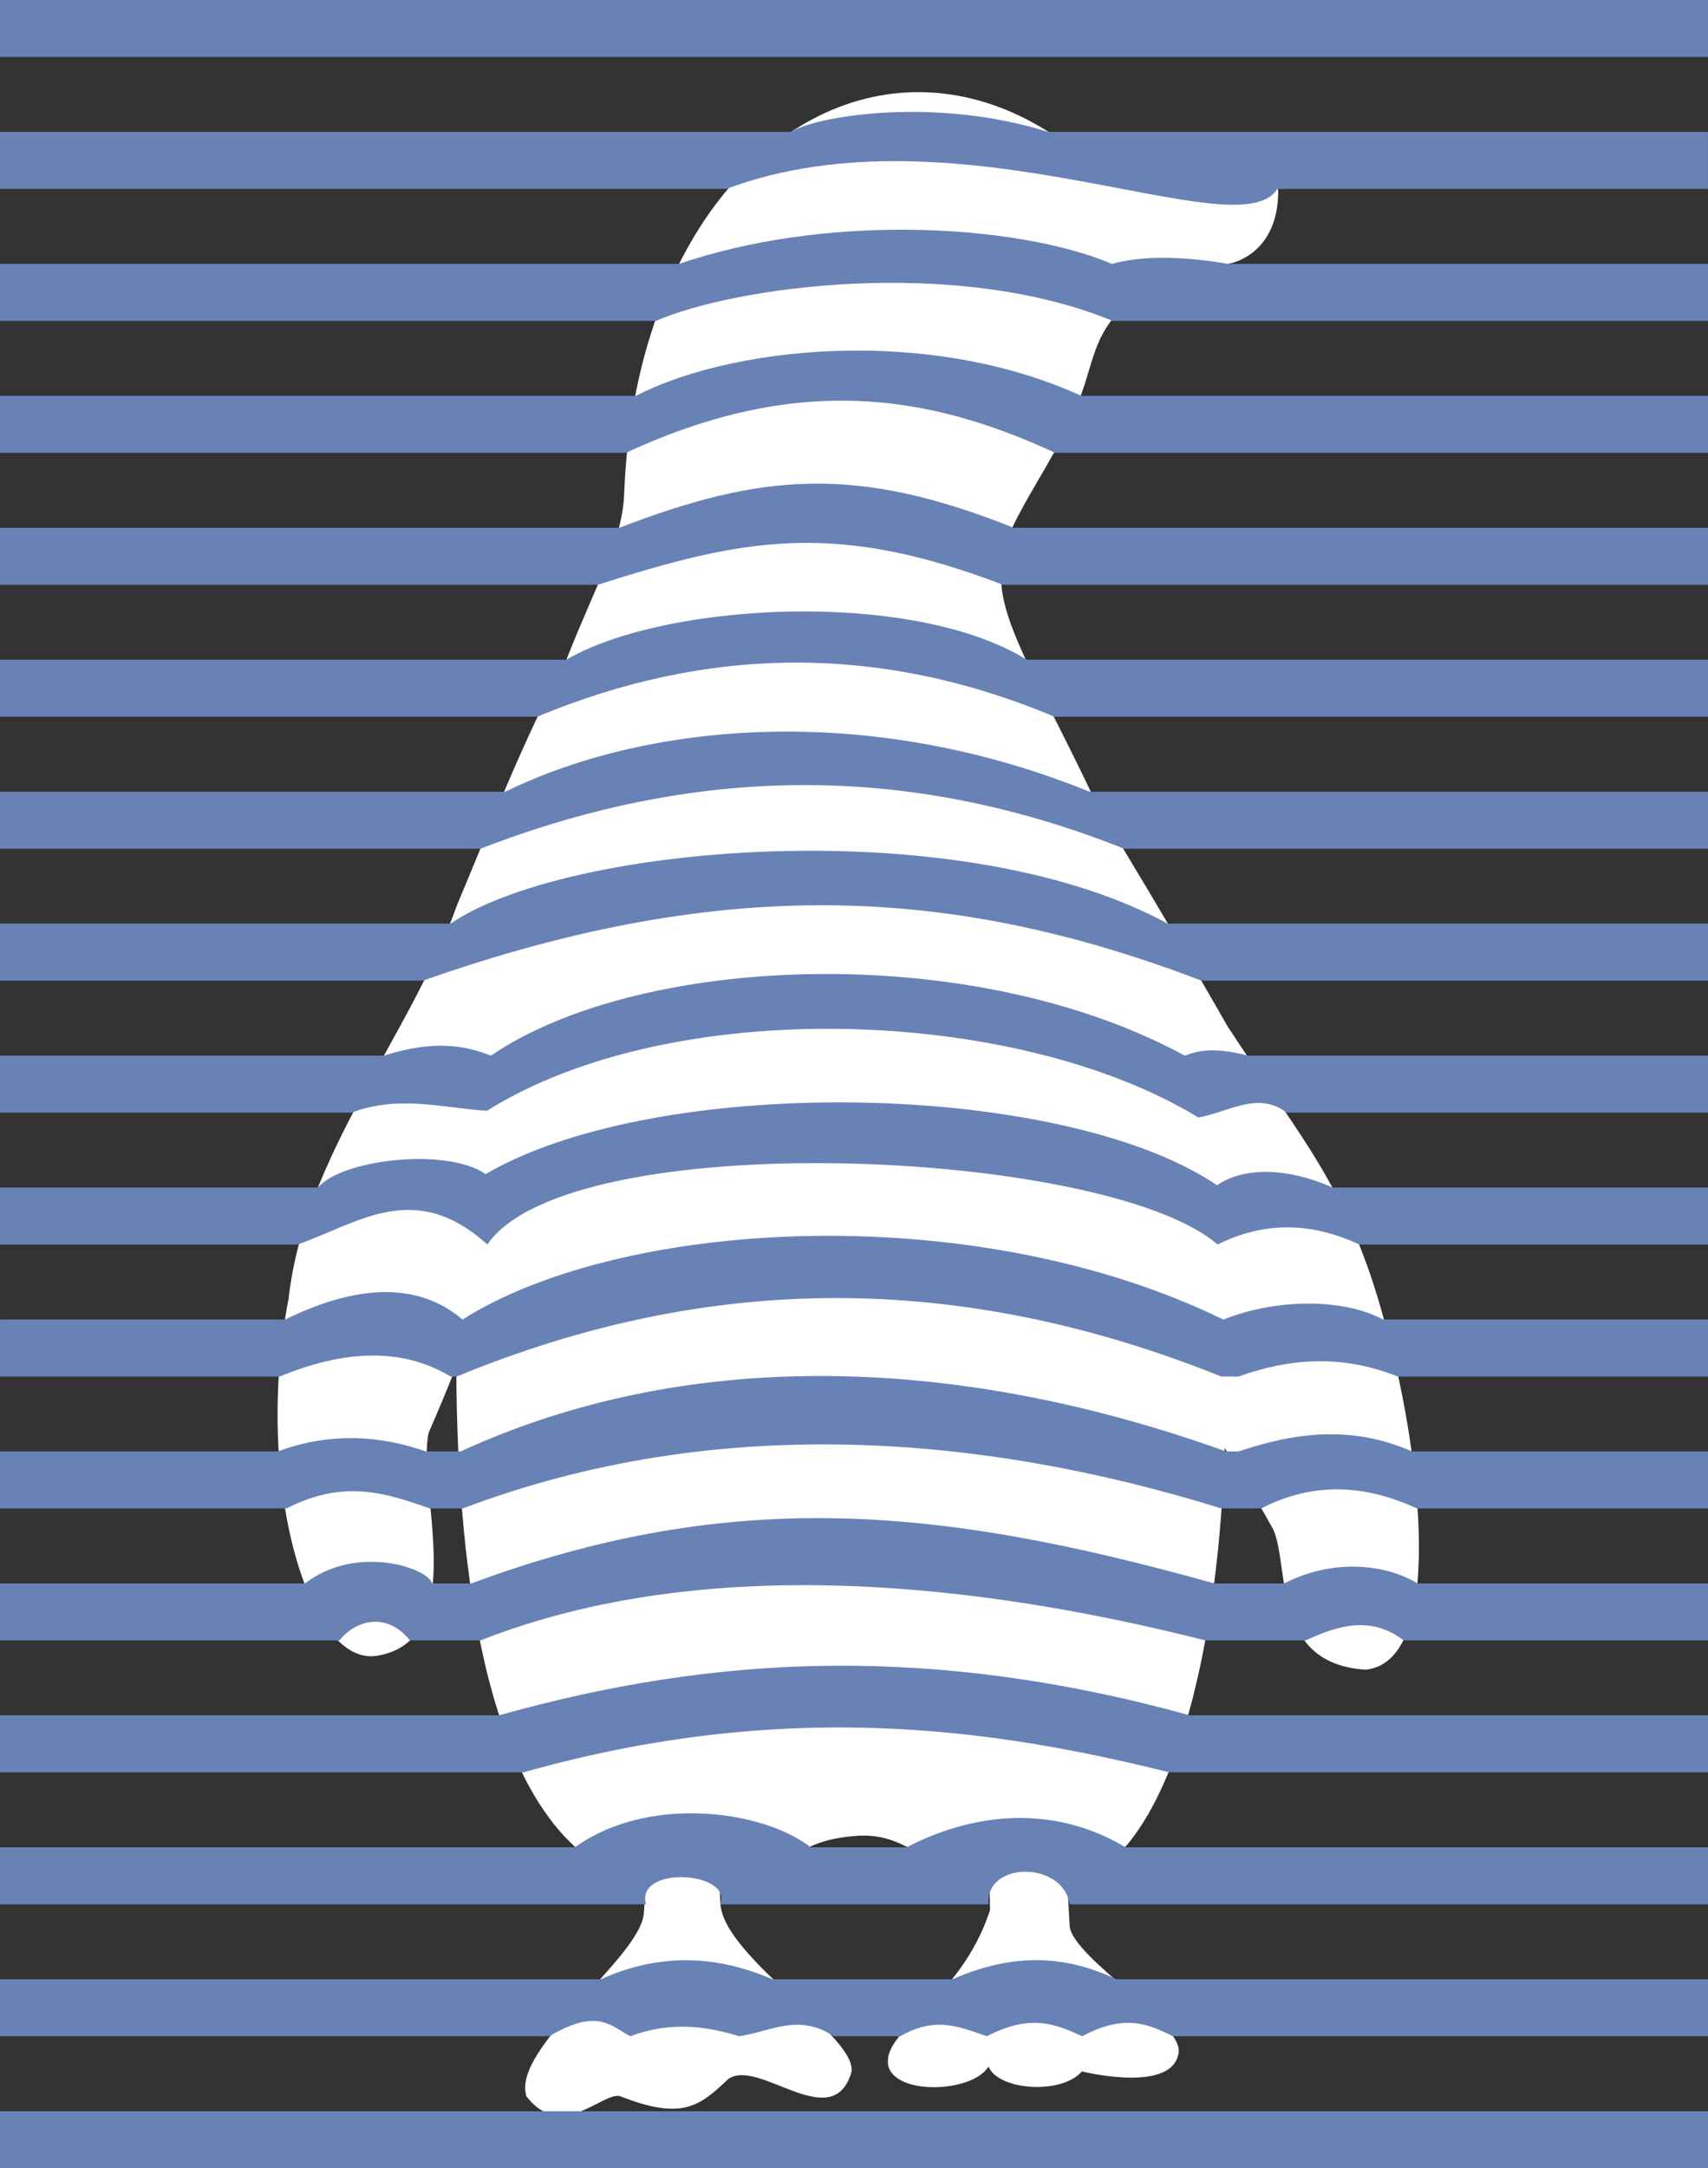 <?xml version="1.0" encoding="UTF-8" standalone="no"?>
<!-- Created with Inkscape (http://www.inkscape.org/) -->
<svg
    xmlns:inkscape="http://www.inkscape.org/namespaces/inkscape"
    xmlns:rdf="http://www.w3.org/1999/02/22-rdf-syntax-ns#"
    xmlns="http://www.w3.org/2000/svg"
    xmlns:xlink="http://www.w3.org/1999/xlink"
    xmlns:ns1="http://sozi.baierouge.fr"
    xmlns:cc="http://creativecommons.org/ns#"
    xmlns:dc="http://purl.org/dc/elements/1.1/"
    xmlns:sodipodi="http://sodipodi.sourceforge.net/DTD/sodipodi-0.dtd"
    id="svg2"
    sodipodi:docname="3D-illusion.svg"
    viewBox="0 0 595.25 755.09"
    version="1.1"
    inkscape:version="0.48.3.1 r9886"
  >
  <rect x="0" y="0" width="595.25" height="755.09" fill="#333333" stroke="none"/>
  <sodipodi:namedview
      id="base"
      fit-margin-left="0"
      inkscape:zoom="0.29166667"
      borderopacity="1.0"
      inkscape:current-layer="layer1"
      inkscape:cx="736.78109"
      inkscape:cy="705.53839"
      inkscape:window-maximized="1"
      showgrid="false"
      fit-margin-right="0"
      inkscape:guide-bbox="true"
      showguides="true"
      bordercolor="#666666"
      inkscape:window-x="0"
      inkscape:window-y="0"
      fit-margin-bottom="0"
      inkscape:window-width="1280"
      inkscape:pageopacity="0.0"
      inkscape:pageshadow="2"
      pagecolor="#ffffff"
      inkscape:document-units="px"
      inkscape:window-height="962"
      fit-margin-top="0"
  />
  <g
      id="layer1"
      inkscape:label="Ebene 1"
      inkscape:groupmode="layer"
      transform="translate(-73.424 -161.49)"
    >
    <path
        id="path12015"
        style="fill-rule:evenodd;fill:#ffffff"
        inkscape:connector-curvature="0"
        d="m394.5 193.58c-52.537-0.668-100.04 53.206-103.53 139.42-0.455 16.503-9.342 30.611-20.302 58.616-15.257 27.996-27.204 59.655-37.836 84.745-16.503 46.287-53.198 87.015-58.829 137.37-12.199 62.407 6.458 128.07 30.652 124.42 33.271-5.305 13.8-58.893 18.173-77.747 3.336-7.554 6.479-15.263 9.605-22.936 0.171 40.644 3.43 75.401 9.951 103.29-0 0.018 0 0.035 0 0.053 0.057 0.242 0.103 0.478 0.16 0.718 0.021 0.091 0.058 0.176 0.08 0.266 0.281 1.181 0.558 2.357 0.851 3.512 0.049 0.195 0.11 0.391 0.16 0.585 0.327 1.276 0.669 2.533 1.011 3.778 0.346 1.262 0.676 2.495 1.038 3.725 0.068 0.231 0.145 0.462 0.213 0.692 0.011 0.035 0.016 0.072 0.027 0.106 0.389 1.304 0.791 2.591 1.197 3.858 0.432 1.349 0.879 2.684 1.33 3.991 0.002 0.007-0.002 0.019 0 0.027 0.435 1.258 0.877 2.479 1.33 3.699 0.106 0.286 0.212 0.567 0.319 0.851 1.274 3.369 2.629 6.598 4.044 9.659 0.078 0.168 0.161 0.339 0.239 0.506 1.013 2.166 2.054 4.245 3.14 6.253 0.212 0.393 0.423 0.784 0.639 1.171 0.362 0.65 0.721 1.31 1.091 1.942 0.286 0.489 0.588 0.958 0.878 1.437 0.27 0.444 0.525 0.895 0.798 1.33 0.243 0.387 0.498 0.764 0.745 1.144 0.473 0.73 0.952 1.452 1.437 2.155 0.051 0.074 0.109 0.139 0.16 0.213 0.411 0.592 0.831 1.183 1.251 1.756 0.491 0.67 0.987 1.325 1.49 1.969 0.137 0.175 0.262 0.359 0.399 0.532 0.487 0.613 0.992 1.194 1.49 1.783 0.249 0.294 0.494 0.59 0.745 0.878 0.24 0.275 0.475 0.555 0.718 0.825 0.543 0.604 1.094 1.181 1.65 1.756 0.192 0.199 0.392 0.39 0.585 0.585 0.458 0.463 0.917 0.913 1.384 1.357 0.269 0.256 0.527 0.522 0.798 0.772 0.447 0.41 0.903 0.804 1.357 1.197 0.292 0.253 0.583 0.499 0.878 0.745 0.457 0.38 0.919 0.754 1.384 1.117 0.37 0.29 0.743 0.573 1.117 0.851 0.23 0.171 0.461 0.339 0.692 0.506 0.596 0.429 1.202 0.849 1.809 1.251 0.117 0.078 0.228 0.163 0.346 0.239 0.694 0.451 1.393 0.888 2.102 1.304 0.068 0.04 0.144 0.067 0.213 0.106 0.656 0.381 1.326 0.741 1.996 1.091 0.363 0.19 0.724 0.378 1.091 0.559 0.434 0.214 0.864 0.437 1.304 0.639 0.115 0.053 0.23 0.108 0.346 0.16 0.652 0.293 1.305 0.56 1.969 0.825 1.618 0.647 3.286 1.222 4.976 1.703 0.151 0.043 0.301 0.091 0.452 0.133 0.333 0.091 0.675 0.154 1.011 0.239 0.543 0.138 1.073 0.305 1.623 0.426l-0.612 9.818c-0.885 15.704-46.333 47.071-40.949 63.991 12.383 16.123 27.084-2.172 32.834 0.027 21.407 8.411 27.539 3.429 37.437-5.987 10.437-7.643 36.054 19.382 42.865-1.996 3.715-11.935-43.907-39.932-45.499-58.776l-0.346-6.758c1.917-0.26 3.669-0.578 5.295-0.931 1.576-0.342 3.043-0.73 4.39-1.144 2.021-0.621 3.8-1.309 5.428-2.049 4.884-2.218 8.328-4.85 12.319-7.184 0.443-0.259 0.897-0.521 1.357-0.772 0.919-0.502 1.884-0.98 2.9-1.437 0.508-0.229 1.029-0.451 1.57-0.665 3.783-1.5 8.414-2.638 14.847-3.06 2.261-0.149 4.366-0.063 6.333 0.213 4.589 0.643 8.496 2.324 12.293 4.417 2.169 1.196 4.291 2.526 6.492 3.885 1.101 0.679 2.231 1.371 3.379 2.049 0.574 0.339 1.138 0.678 1.73 1.011 2.956 1.666 6.165 3.237 9.792 4.497 1.868 0.649 3.858 1.197 5.987 1.65l0.16 8.222c-10.614 32.245-38.218 41.667-35.388 54.439 3.008 10.105 29.372 9.004 34.856 0 3.544 8.381 25.492 9.842 32.568 1.676 0 0 32.527 8.154 33.765-7.131 0.016-10.673-36.076-32.034-38.022-43.131l-0.772-14.475c0.433-0.107 0.876-0.22 1.304-0.346 0.203-0.06 0.41-0.122 0.612-0.186 1.361-0.431 2.684-0.954 3.991-1.57 0.053-0.025 0.107-0.054 0.16-0.08 1.018-0.486 2.021-1.028 3.007-1.623 0.385-0.232 0.764-0.47 1.144-0.718 0.017-0.011 0.037-0.016 0.053-0.027 0.357-0.234 0.712-0.47 1.064-0.718 0.107-0.076 0.212-0.162 0.319-0.239 0.266-0.191 0.535-0.386 0.798-0.585 0.344-0.26 0.698-0.524 1.038-0.798 0.025-0.02 0.055-0.034 0.08-0.053 1.184-0.959 2.327-2.02 3.459-3.14 0.603-0.597 1.221-1.222 1.809-1.863 0.532-0.58 1.05-1.194 1.57-1.809 0.14-0.166 0.286-0.337 0.426-0.506 0.064-0.077 0.122-0.162 0.186-0.239 0.589-0.719 1.183-1.445 1.756-2.208 0.284-0.378 0.572-0.782 0.851-1.171 0.977-1.359 1.943-2.797 2.874-4.284 0.064-0.103 0.122-0.216 0.186-0.319 0.259-0.417 0.517-0.851 0.772-1.277 0.235-0.393 0.487-0.77 0.718-1.171 0.035-0.061 0.071-0.125 0.106-0.186 0.443-0.77 0.872-1.569 1.304-2.368 0.132-0.244 0.268-0.498 0.399-0.745 0.055-0.104 0.105-0.215 0.16-0.319 0.382-0.726 0.771-1.46 1.144-2.208 0.807-1.62 1.577-3.281 2.341-5.002 0.384-0.864 0.771-1.746 1.144-2.634 0.044-0.105 0.089-0.214 0.133-0.319 0.46-1.102 0.913-2.215 1.357-3.353 0.762-1.954 1.494-3.983 2.208-6.04 0.192-0.554 0.397-1.115 0.585-1.676 0.179-0.532 0.356-1.085 0.532-1.623 0.261-0.8 0.544-1.608 0.798-2.421 0.099-0.315 0.195-0.64 0.293-0.958 0.046-0.149 0.087-0.303 0.133-0.452 0.654-2.141 1.281-4.316 1.889-6.545 0.041-0.151 0.092-0.301 0.133-0.452 0.28-1.035 0.554-2.087 0.825-3.14 0.006-0.027 0.02-0.053 0.027-0.08 0.306-1.194 0.584-2.403 0.878-3.619 0.16-0.664 0.322-1.325 0.479-1.996 0.133-0.57 0.269-1.155 0.399-1.73 0.212-0.937 0.433-1.899 0.639-2.847 0.071-0.326 0.143-0.657 0.213-0.984 0.546-2.562 1.049-5.153 1.543-7.796 0.494-2.643 0.967-5.32 1.41-8.036 0.125-0.768 0.252-1.542 0.372-2.315 0.092-0.59 0.176-1.189 0.266-1.783 0.16-1.058 0.326-2.125 0.479-3.193 0.045-0.317 0.088-0.64 0.133-0.958 0.191-1.357 0.38-2.727 0.559-4.098 0.004-0.035-0.004-0.072 0-0.106 0.183-1.406 0.362-2.836 0.532-4.257 0.34-2.836 0.669-5.706 0.958-8.594 0.085-0.845 0.159-1.705 0.239-2.554 0.743-7.868 1.303-15.91 1.676-24.053 0.003-0.079-0.003-0.16 0-0.239 0.117-2.571 0.239-5.154 0.319-7.743 10.278 16.098 16.081 26.87 17.029 28.576 5.613 13.173-0.694 46.635 32.169 48.612 29.696-3.33 16.888-83.716 7.823-116.27-12.954-50.918-29.438-67.062-56.009-107.76 0 0-20.126-35.473-45.047-76.124-17.738-38.301-34.022-63.273-33.845-80.009-0.434-3.549 0.096-7.227 1.304-11.069 0.009 0.002 0.018-0.002 0.027 0 2.933-9.32 9.829-19.696 16.656-31.902 0.349-0.623 0.717-1.256 1.064-1.889 1.023-1.864 2.064-3.768 3.06-5.721 3.351-6.57 5.339-11.88 6.838-16.47 0.034-0.102 0.073-0.191 0.106-0.293 0.268-0.826 0.478-1.586 0.718-2.368 0.225-0.731 0.429-1.379 0.639-2.075 0.295-0.984 0.569-1.893 0.851-2.82 0.061-0.201 0.125-0.387 0.186-0.585 0.173-0.563 0.355-1.129 0.532-1.676 0.263-0.811 0.54-1.61 0.825-2.395 0.162-0.448 0.332-0.889 0.506-1.33 0.098-0.248 0.19-0.498 0.293-0.745 0.071-0.171 0.166-0.335 0.239-0.506 0.192-0.448 0.374-0.911 0.585-1.357 0.02-0.043 0.033-0.09 0.053-0.133 0.199-0.415 0.421-0.835 0.639-1.251 0.085-0.163 0.177-0.316 0.266-0.479 0.267-0.49 0.526-0.97 0.825-1.463 0.054-0.089 0.104-0.176 0.16-0.266 1.028-1.663 2.264-3.361 3.778-5.135 7.39-12.087 39.486-17.614 39.486-17.614s16.988-2.819 16.896-25.437c-7.278-22.239-35.468-14.634-35.468-14.634-6.244 3.751-26.041 8.138-31.769 3.565-3.215-2.708-6.488-5.153-9.765-7.37-0.047-0.032-0.086-0.075-0.133-0.106-2.162-1.458-4.337-2.795-6.519-4.044-0.056-0.032-0.104-0.074-0.16-0.106-1.056-0.602-2.107-1.176-3.166-1.73-0.063-0.033-0.123-0.073-0.186-0.106-2.176-1.131-4.358-2.158-6.545-3.087-0.07-0.03-0.143-0.05-0.213-0.08-10.156-4.283-20.405-6.418-30.466-6.545zm-125.59 202.62c-0.45 1.191-0.902 2.432-1.357 3.672 0.456-1.242 0.906-2.479 1.357-3.672zm219.01 137.11c0.281 1.191 0.551 2.386 0.825 3.592-0.273-1.204-0.545-2.402-0.825-3.592zm10.882 71.494c0.141 1.823 0.275 3.65 0.399 5.481-0.124-1.831-0.258-3.658-0.399-5.481zm1.038 16.497c0.088 1.846 0.169 3.684 0.239 5.534 0.065 1.713 0.11 3.42 0.16 5.135-0.05-1.714-0.094-3.423-0.16-5.135-0.07-1.846-0.151-3.692-0.239-5.534zm-267.38 4.763c-0.02 2.088-0.022 4.167-0.027 6.226 0.004-2.067 0.006-4.13 0.027-6.226z"
    />
    <path
        id="rect3131"
        style="color:#000000;fill:#6982b6"
        d="m87.312 0v19.844h595.25v-19.844zm316.81 38.969c-21.231 0.123-37.289 4.179-40.938 6.969h-275.88v19.844h253.16c80.547-30.12 178.59 21.816 192 0h150.09v-19.844h-229.94c-17.042-5.31-33.973-7.053-48.5-6.969zm-0.96 41.031c-25.768-0.159-53.821 3.264-79.25 11.906h-236.59v19.844h228.59c27.754-12.049 104.38-22.528 159.16 0h207.5v-19.844h-167.19c-10.68-1.841-27.554-3.677-40.562 0-16.19-6.947-42.46-11.726-71.66-11.906zm-18.844 42.094c-29.972 0.242-57.565 6.554-75.344 15.75h-221.66v19.844h218.19c60.167-27.928 105.81-20.186 149.53 0h227.53v-19.844h-218.44c-25.066-11.454-53.367-15.964-79.812-15.75zm-14.5 46.344c-21.324 0.369-41.968 5.87-66.719 15.375h-215.78v19.844h208.31c50.805-16.183 82.478-22.49 141.25 0h245.69v-19.844h-241.94c-27.478-10.982-49.488-15.744-70.812-15.375zm-1.156 44.5c-32.77-0.147-65.639 6.138-84 16.812h-197.34v19.844h187.22c58.82-24.463 118.85-25.759 180.25 0h227.78v-19.844h-237.41c-18.74-11.544-47.585-16.683-76.5-16.812zm-8.41 41.85c-37.711 0.184-71.299 8.42-96.844 20.938h-176.09v19.844h167.44c78.04-30.204 151.77-28.886 224.31 0h203.5v-19.844h-215.5c-37.05-15-73.55-21.1-106.82-20.94zm5.875 41.5c-51.817 0.465-100.41 10.722-121.78 25.375h-157.03v19.844h147.41c106.84-37.64 186.68-32.248 271.31 0h176.53v-19.844h-188.28c-34.215-18.573-82.436-25.785-128.16-25.375zm8.781 42.906c-46.242 0.062-89.877 10.255-116.5 28.438-8.85-3.466-19.543-5.634-37.312 0h-133.78v19.844h122.59c16.503-6.383 33.298-1.336 47.156-0.656 64.402-40.403 184.42-36.345 247.91 2.375 10.675-2.001 20.933-9.284 30.719-1.719h146.88v-19.844h-160.22c-11.949-3.05-17.454-1.802-22.125 0-36.118-19.616-81.873-28.496-125.31-28.438zm2.219 44.719c-46.358 0.297-92.297 8.489-120.59 24.969-13.497-9.417-50.285-5.124-58.375 4.688h-110.84v19.844h103.62c20.808-7.098 40.635-23.144 66.219 0 28.53-41.74 215.59-33.642 254.5 0 14.829-7.369 31.037-8.56 49.406 0h121.5v-19.844h-130.84c-16.145-7.207-31.264-7.047-40.25-0.812-28.72-19.38-81.82-29.19-134.36-28.85zm-3.781 46.469c-50.225 0.384-96.529 11.191-124.84 29.156-20.72-17.688-48.117-6.667-61.844 0h-99.344v19.844h97.469c25.524-10.508 44.66-8.959 59.562 0h2.125c88.306-36.392 175.51-36.473 266.5 0h6c17.687-6.354 35.983-7.791 55.438 0h108.16v-19.844h-113.22c-13.91-7.444-37.126-7.38-55.688 0-42.462-20.678-93.131-29.517-140.31-29.156zm-0.719 48.812c-43.588 0.069-85.765 8.378-124.81 26.281h-12.031c-16.431-5.699-33.518-6.689-51.719 0h-96.75v19.844h99.875c20.104-10.376 35.022-5.19 49.938 0h11.5c87.937-33.307 180.76-25.946 264.34 0h13.906c18.07-9.365 36.149-8.342 54.219 0h101.47v-19.844h-103.09c-21.204-9.288-41.056-6.559-60.5 0h-4.375c-47.57-17.09-95.58-26.36-141.98-26.28zm0.5 49.5c-38.951-0.091-78.122 6.635-121.56 22.75h-13.625c-1.675-5.591-26.585-13.719-44.344 0h-106.28v19.844h118.31c5.265-6.702 16.156-10.448 24.562 0h24.562c78.606-30.917 174.57-19.807 252.62 0h34.969c11.394-5.277 22.794-8.715 34.188 0h106.03v-19.844h-101.22c-11.312-6.91-29.744-8.655-46.469 0h-24.281c-49.459-13.793-93.324-22.647-137.47-22.75zm5.688 51.406c-42.529 0.198-81.086 7.052-117.66 17.281h-173.84v19.844h182.41c91.277-25.734 163.59-15.313 225.09 0h187.75v-19.844h-180.53c-45.07-12.46-85.69-17.46-123.22-17.29zm-52.22 51.4c-13.592 0.254-27.656 3.729-39 11.844h-200.28v19.844h225.12c-3.736-13.653 30.287-11.544 25.906 0h93.469c-1.211-15.015 25.924-15.239 28.281 0h222.47v-19.844h-202.97c-21.647-13.069-48.95-14.178-76.375 0h-33.375c-9.084-7.185-25.775-12.171-43.25-11.844zm-0.531 51.156c-9.353 0.035-19.109 2.029-29.375 6.625h-209.38v19.844h191.47c16.886-9.982 21.447-3.505 28.219 0 13.654-5.143 25.983-3.664 37.875 0 10.751-1.484 20.638-8.181 33 0h23.219c12.458-7.22 21.115-3.031 30.156 0 15.725-8.139 24.397-3.943 33.219 0 15.209-8.13 23.384-3.954 31.688 0h186.41v-19.844h-206.16c-16.037-7.529-34.063-10.11-57.156 0h-62.75c-9.756-4.181-19.837-6.664-30.438-6.625zm-238.75 52.594v19.844h595.25v-19.844z"
        sodipodi:nodetypes="cccccsccccccccsscccccccccssccccccccssccccccccssccccccccssccccccccssccccccccssccccccccccccssccccccccccccssccccccccccccccssccccccccccccccccssccccccccccccccccssccccccccssccccccccccccssccccccccccccccccsccccc"
        inkscape:connector-curvature="0"
        transform="translate(-13.889 161.49)"
    />
  </g
  >
</svg
>
